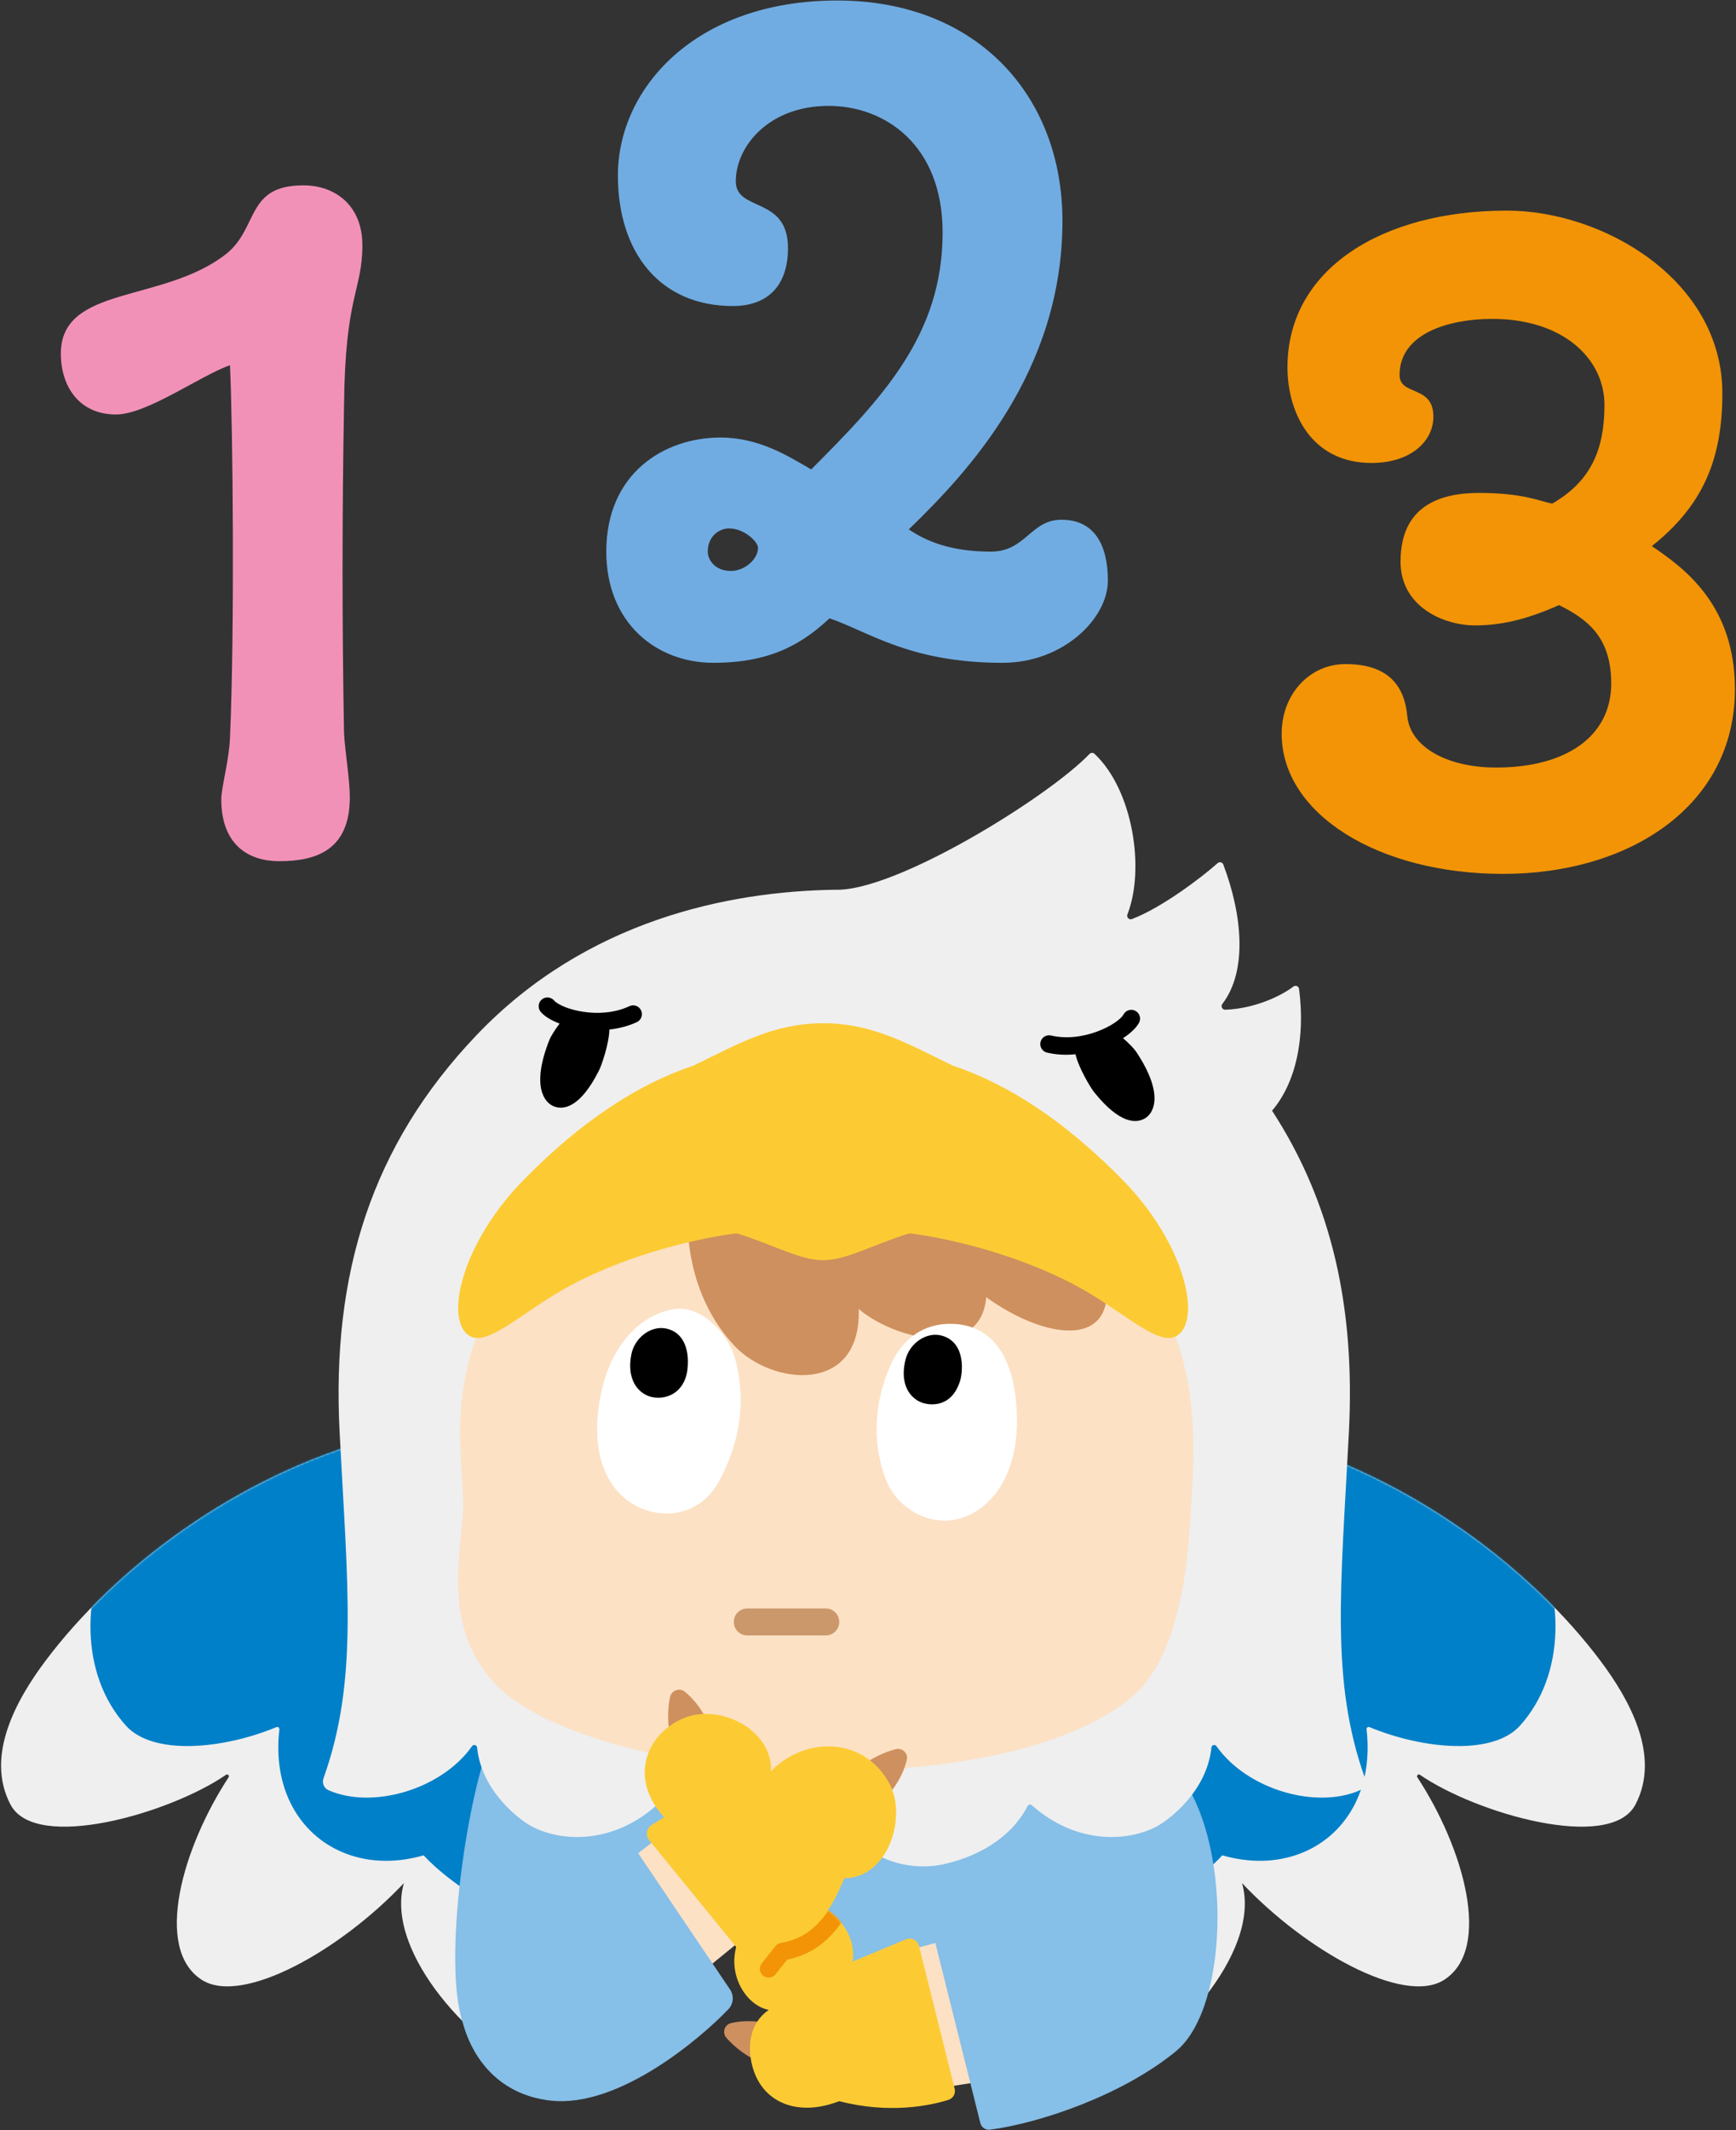 <svg width="874" height="1072" viewBox="0 0 874 1072" fill="none" xmlns="http://www.w3.org/2000/svg">
<rect x="0" y="0" width="874" height="1072" fill="#333333" stroke="none"/>
<path d="M115.78 371.584C118.213 316.6 117.24 214.423 115.78 183.77C100.697 189.121 73.935 208.584 58.365 208.584C39.876 208.584 30.631 194.474 30.631 177.93C30.631 143.385 82.207 152.63 113.834 127.814C130.377 114.677 123.564 93.269 152.758 93.269C168.328 93.269 182.439 103 182.439 123.437C182.439 146.304 173.681 148.25 173.195 204.692C172.221 259.673 172.221 314.169 173.195 368.665C173.681 378.395 176.114 392.018 176.114 401.263C176.114 427.538 159.571 433.376 140.594 433.376C124.051 433.376 111.401 424.131 111.401 402.236C111.401 396.398 115.294 382.775 115.78 371.584Z" fill="#F291B8"/>
<path d="M359.249 333.547C330.055 333.547 305.24 313.111 305.24 277.593C305.24 237.696 334.921 220.178 362.655 220.178C382.117 220.178 396.714 229.423 408.392 236.235C444.884 199.742 474.564 168.116 474.564 117.028C474.564 72.75 445.37 53.287 417.151 53.287C386.984 53.287 370.439 73.723 370.439 91.238C370.439 106.809 396.714 98.537 396.714 124.812C396.714 144.275 386.011 154.006 368.98 154.006C332.002 154.006 311.08 126.758 311.08 88.319C311.08 44.529 350.004 0.252 421.529 0.252C491.594 0.252 534.898 47.934 534.898 111.189C534.898 187.092 487.215 237.696 457.535 266.402C466.78 272.728 479.431 277.593 498.893 277.593C516.409 277.593 518.842 261.537 534.412 261.537C550.955 261.537 557.767 274.186 557.767 292.189C557.767 311.164 535.385 333.547 504.731 333.547C458.021 333.547 437.586 317.978 417.637 311.164C404.986 322.844 389.416 333.547 359.249 333.547ZM367.034 265.914C362.169 265.914 356.33 269.809 356.33 277.593C356.33 281.485 359.736 287.324 368.007 287.324C374.819 287.324 381.631 281.485 381.631 275.647C381.631 272.728 374.819 265.914 367.034 265.914Z" fill="#70ACE2"/>
<path d="M742.575 314.719C727.005 314.719 705.109 305.474 705.109 282.606C705.109 254.873 724.571 248.059 744.521 248.059C767.389 248.059 775.661 252.439 781.5 253.412C800.962 242.221 807.774 226.165 807.774 203.784C807.774 180.429 786.851 160.48 751.333 160.48C729.438 160.48 704.623 167.777 704.623 188.701C704.623 199.404 721.652 193.566 721.652 209.623C721.652 222.272 709.974 232.976 690.512 232.976C659.859 232.976 648.182 207.189 648.182 184.806C648.182 135.664 695.379 105.984 758.632 105.984C807.288 105.984 867.135 141.017 867.135 197.944C867.135 231.03 857.404 254.385 831.615 274.822C848.158 286.013 873.46 304.501 873.46 346.832C873.46 405.22 820.912 439.767 756.684 439.767C693.918 439.767 645.262 409.6 645.262 369.215C645.262 349.266 659.372 334.183 677.375 334.183C698.298 334.183 707.055 344.401 708.515 360.458C709.974 375.541 727.978 386.245 753.279 386.245C788.311 386.245 811.18 370.673 811.18 343.913C811.18 320.072 798.529 311.312 784.905 304.501C767.389 312.288 754.738 314.719 742.575 314.719Z" fill="#F29406"/>
<path d="M391.668 826.608C353.949 787.87 287.325 697.447 190.333 723.392C118.201 742.687 57.299 789.909 22.894 835.783C8.459 855.03 -7.688 883.568 5.309 908.161C17.975 932.127 85.596 912.568 113.788 893.123C114.626 892.545 115.642 893.547 115.083 894.399C91.865 929.801 77.202 980.789 101.644 996.341C122.072 1009.34 171.474 981.444 203.331 947.646C193.139 983.711 241.814 1032.53 266.28 1040.69C290.746 1048.84 307.915 983.598 307.915 983.598L385.262 894.909L391.668 826.608Z" fill="#EFEFEF"/>
<mask id="mask0_235_1756" style="mask-type:luminance" maskUnits="userSpaceOnUse" x="0" y="718" width="392" height="324">
<path d="M391.668 826.608C353.949 787.87 287.325 697.447 190.333 723.392C118.201 742.687 57.299 789.909 22.894 835.783C8.459 855.03 -7.688 883.568 5.309 908.161C17.975 932.127 85.596 912.568 113.788 893.123C114.626 892.545 115.642 893.547 115.083 894.399C91.865 929.801 77.202 980.789 101.644 996.341C122.072 1009.34 171.474 981.444 203.331 947.646C193.139 983.711 241.814 1032.53 266.28 1040.69C290.746 1048.84 307.915 983.598 307.915 983.598L385.262 894.909L391.668 826.608Z" fill="white"/>
</mask>
<g mask="url(#mask0_235_1756)">
<path d="M58.318 769.52C40.988 801.122 39.969 842.408 63.415 868.404C77.127 883.606 112.34 880.243 139.159 869.137C139.94 868.813 140.749 869.447 140.652 870.287C135.232 917.087 171.521 945.718 213.269 933.646C229.66 951.369 274.704 981.656 326.05 976.001L385.261 938.743L417.725 793.349L261.31 687.967L88.901 733.841L58.318 769.52Z" fill="#0080C8"/>
</g>
<path d="M436.989 826.608C474.708 787.87 541.332 697.447 638.324 723.392C710.456 742.687 771.358 789.909 805.763 835.783C820.199 855.03 836.346 883.568 823.348 908.161C810.682 932.127 743.061 912.568 714.869 893.123C714.031 892.545 713.015 893.547 713.574 894.399C736.792 929.801 751.455 980.789 727.013 996.341C706.585 1009.34 657.183 981.444 625.326 947.646C635.518 983.711 586.843 1032.53 562.377 1040.69C537.911 1048.84 520.742 983.598 520.742 983.598L443.395 894.909L436.989 826.608Z" fill="#EFEFEF"/>
<mask id="mask1_235_1756" style="mask-type:luminance" maskUnits="userSpaceOnUse" x="436" y="718" width="393" height="324">
<path d="M436.989 826.608C474.708 787.87 541.332 697.447 638.324 723.392C710.456 742.687 771.358 789.909 805.763 835.783C820.199 855.03 836.346 883.568 823.348 908.161C810.682 932.127 743.061 912.568 714.869 893.123C714.031 892.545 713.015 893.547 713.574 894.399C736.792 929.801 751.455 980.789 727.013 996.341C706.585 1009.34 657.183 981.444 625.326 947.646C635.518 983.711 586.843 1032.53 562.377 1040.69C537.911 1048.84 520.742 983.598 520.742 983.598L443.395 894.909L436.989 826.608Z" fill="white"/>
</mask>
<g mask="url(#mask1_235_1756)">
<path d="M770.338 769.52C787.668 801.122 788.688 842.408 765.241 868.404C751.529 883.606 716.317 880.243 689.497 869.137C688.716 868.813 687.907 869.447 688.005 870.287C693.424 917.087 657.136 945.718 615.387 933.646C598.996 951.369 553.953 981.656 502.607 976.001L443.395 938.743L410.932 793.349L567.346 687.967L739.756 733.841L770.338 769.52Z" fill="#0080C8"/>
</g>
<path d="M439.112 850.301L291.036 871.714L276.482 964.74L289.326 1014.82L371.04 957.116L445.662 1031.09L557.363 992.726L561.772 887.351L439.112 850.301Z" fill="#86BFE8"/>
<path d="M248.685 873.234C237.938 890.37 221.982 982.865 232.76 1017.1L314.2 988.906L294.275 940.699C297.081 923.814 312.772 891.238 312.772 891.238L248.685 873.234Z" fill="#86BFE8"/>
<path d="M384.35 1033.9C387.313 1030.52 388.886 1026.23 388.657 1022.73C388.487 1020.14 386.37 1018.07 383.801 1017.66C377.988 1016.71 372.127 1017.04 367.899 1018.12C364.706 1018.95 363.506 1022.91 365.646 1025.42C368.898 1029.23 373.539 1032.84 377.246 1035.01C379.562 1036.37 382.582 1035.92 384.35 1033.9Z" fill="#CE905E"/>
<path d="M455.772 1053.43L489.855 1048.12L476.666 976.225L442.037 985.487L455.772 1053.43Z" fill="#FCE1C5"/>
<path d="M480.628 1051.1L462.653 979.178C461.963 976.417 459.038 974.858 456.361 975.824L429.216 987.122C432.866 966.627 404.412 944.283 381.769 963.258C359.62 981.818 371.869 1008.51 387.016 1011.44C377.267 1018.21 376.439 1029.52 378.483 1038.54C382.869 1057.89 401.198 1065.65 422.52 1057.36C447.738 1063.95 468.673 1059.53 477.53 1056.69C479.879 1055.93 481.226 1053.49 480.628 1051.1Z" fill="#FCCB34"/>
<mask id="mask2_235_1756" style="mask-type:luminance" maskUnits="userSpaceOnUse" x="369" y="956" width="112" height="105">
<path d="M480.628 1051.1L462.653 979.178C461.963 976.417 459.038 974.858 456.361 975.824L429.216 987.122C432.866 966.627 404.412 944.283 381.769 963.258C359.62 981.818 371.869 1008.51 387.016 1011.44C377.267 1018.21 376.439 1029.52 378.483 1038.54C382.869 1057.89 401.198 1065.65 422.52 1057.36C447.738 1063.95 468.673 1059.53 477.53 1056.69C479.879 1055.93 481.226 1053.49 480.628 1051.1Z" fill="white"/>
</mask>
<g mask="url(#mask2_235_1756)">
<path d="M386.985 995.192C386.017 995.192 385.042 994.876 384.226 994.228C382.308 992.701 381.99 989.911 383.515 987.993L390.39 979.352C391.061 978.509 392.015 977.938 393.075 977.748C404.665 975.658 412.364 969.717 419.648 957.245C420.882 955.126 423.601 954.413 425.717 955.65C427.834 956.885 428.547 959.603 427.311 961.719C419.018 975.921 409.679 983.312 396.318 986.154L390.46 993.517C389.584 994.619 388.29 995.192 386.985 995.192Z" fill="#F29406"/>
</g>
<path d="M580.113 899.367C580.636 899.635 591.882 890.794 592.266 891.239C620.035 923.402 619.756 1009.44 592.068 1032.22C565.207 1054.32 523.563 1068.43 498.421 1071.71C496.185 1072 494.101 1070.57 493.554 1068.38L469.251 971.183C468.652 968.79 470.109 966.372 472.508 965.797C481.075 963.743 499.906 958.935 506.919 954.804C516.123 949.382 519.815 917.97 516.469 902.871C515.534 898.652 554.83 892.625 562.824 891.444C563.739 891.309 564.669 891.462 565.492 891.884L580.113 899.367Z" fill="#86BFE8"/>
<path d="M358.628 988.185L385.127 966.534L340.653 917.613L314.2 938.069L358.628 988.185Z" fill="#FCE1C5"/>
<path d="M318.936 929.1L367.565 1001.2C369.639 1004.28 369.286 1008.4 366.726 1011.08C353.073 1025.38 311.723 1060.97 277.157 1057.07C235.538 1052.38 223.142 1007.6 234.328 974.061C246.126 938.689 314.744 923.93 318.936 929.1Z" fill="#86BFE8"/>
<path d="M679.112 720.661C682.293 658.632 670.829 605.655 640.431 558.935C652.421 544.877 657.241 522.407 654.02 497.646C653.843 496.285 652.239 495.622 651.154 496.464C645.257 501.038 631.766 507.593 616.881 508.12C615.349 508.175 614.462 506.426 615.395 505.21C628.139 488.601 625.458 460.423 615.882 435.057C615.439 433.884 613.95 433.517 613.017 434.355C605.235 441.343 584.853 456.84 569.873 462.5C568.423 463.048 567.047 461.591 567.61 460.146C576.578 437.143 570.301 397.368 551.022 379.331C550.298 378.654 549.158 378.737 548.473 379.455C528.064 400.828 450.969 448.805 420.47 447.748C366.668 448.515 295.046 463.124 239.971 520.856C186.881 576.506 166.898 641.147 170.976 720.661C174.947 798.094 180.474 845.75 162.873 894.841C162.034 897.182 163.041 899.834 165.312 900.848C187.168 910.606 222.088 900.755 237.657 878.719C238.416 877.644 240.056 878.09 240.19 879.399C242.494 901.93 262.345 916.453 268.33 919.447C283.823 927.2 309.04 927.589 330.575 908.472C331.274 907.851 332.345 908.055 332.773 908.887C341.891 926.617 360.931 935.319 376.223 938.377C390.544 941.24 413.691 937.383 423.796 917.553C424.312 916.539 425.776 916.539 426.293 917.553C436.398 937.383 459.544 941.24 473.865 938.377C489.157 935.319 508.197 926.617 517.315 908.887C517.743 908.055 518.814 907.851 519.514 908.472C541.048 927.589 566.265 927.2 581.758 919.447C587.743 916.453 607.594 901.93 609.899 879.399C610.032 878.09 611.672 877.644 612.431 878.719C628 900.755 662.92 910.606 684.776 900.848C687.047 899.834 688.054 897.182 687.215 894.841C669.614 845.75 675.141 798.094 679.112 720.661Z" fill="#EFEFEF"/>
<path d="M415.863 891.235C499.467 891.235 548.273 872.765 570.793 853.168C589.937 836.508 597.332 799.399 599.104 766.951C600.085 748.995 602.678 725.522 598.509 698.716C594.339 671.909 584.809 654.851 573.492 642.666L415.863 581.742L258.233 642.666C246.916 654.851 237.386 671.909 233.216 698.716C229.047 725.522 234.707 748.559 232.621 766.951C228.958 799.24 228.405 824.742 249.299 847.37C269.55 869.303 332.258 891.235 415.863 891.235Z" fill="#FCE1C5"/>
<path d="M347.642 593.235C343.455 618.825 346.754 652.326 369.511 676.985C388.242 697.284 433.719 702.111 432.324 658.694C449.543 673.583 493.741 685.36 496.532 652.791C526.31 674.194 561.207 678.847 557.019 644.403C551.443 598.54 503.512 566.249 503.512 566.249L436.046 557.408L347.642 593.235Z" fill="#CE905E"/>
<path d="M414.398 634.177C425.941 634.177 438.793 626.618 457.855 620.631C473.838 622.55 509.638 629.945 541.081 646.616C567.484 660.614 586.104 681.484 594.983 669.966C603.862 658.449 593.944 623.184 565.522 594.113C536.597 564.528 507.85 545.634 479.705 536.251C457.462 525.48 439.451 514.922 414.398 514.922C389.346 514.922 371.335 525.48 349.092 536.251C320.946 545.634 292.2 564.528 263.275 594.113C234.853 623.184 224.934 658.449 233.814 669.966C242.693 681.484 261.313 660.614 287.716 646.616C319.159 629.945 354.959 622.55 370.941 620.631C390.004 626.618 402.856 634.177 414.398 634.177Z" fill="#FCCB34"/>
<path d="M340.296 658.693C324.905 660.512 307.865 674.205 302.343 702.389C296.707 731.152 305.373 750.635 321.319 758.319C336.015 765.4 353.377 761.125 361.769 745.834C371.361 728.356 376.167 707.563 370.454 685.09C366.523 669.63 352.312 657.273 340.296 658.693Z" fill="white"/>
<path d="M343.386 673.886C341.461 670.997 338.673 669.187 335.099 668.509C327.541 667.086 319.474 673.202 317.849 681.623C316.294 689.677 318.204 694.665 320.081 697.429C322.092 700.394 325.167 702.46 328.515 703.096C329.461 703.277 330.434 703.37 331.417 703.37C337.527 703.37 343.958 699.765 345.802 691.019C345.89 690.599 347.914 680.687 343.386 673.886Z" fill="black"/>
<path d="M481.839 666.333C497.502 667.783 511.135 680.071 511.969 712.604C512.702 741.218 500.164 758.248 484.915 763.63C469.593 769.038 451.832 760.085 445.807 744.068C438.92 725.761 440.206 705.504 448.128 687.501C455.458 670.847 468.411 665.09 481.839 666.333Z" fill="white"/>
<path d="M482.071 678.25C480.283 675.037 477.506 672.949 473.818 672.043C466.333 670.2 457.962 675.894 455.892 684.217C453.91 692.175 455.551 697.256 457.276 700.117C459.126 703.186 462.086 705.415 465.398 706.23C466.241 706.438 467.628 706.697 469.288 706.697C473.735 706.697 480.136 704.839 483.284 695.159C484.452 691.567 485.157 683.798 482.071 678.25Z" fill="black"/>
<path d="M415.731 822.992H376.224C372.474 822.992 369.435 819.953 369.435 816.203C369.435 812.453 372.474 809.414 376.224 809.414H415.731C419.481 809.414 422.52 812.453 422.52 816.203C422.52 819.953 419.481 822.992 415.731 822.992Z" fill="#CA986B"/>
<path d="M322.765 508.468C321.731 506.252 319.097 505.295 316.881 506.332C301.68 513.441 282.61 507.701 278.964 503.47C277.365 501.618 274.572 501.408 272.722 503.006C270.87 504.601 270.663 507.396 272.256 509.247C274.174 511.473 277.545 513.502 281.726 515.106C279.257 518.333 277.224 521.713 276.63 523.208C267.422 546.389 273.92 554.885 278.951 556.792C283.981 558.699 292.34 557.126 301.651 538.526C302.797 536.236 306.68 525.212 306.792 518.098C311.533 517.559 316.26 516.396 320.633 514.352C322.846 513.316 323.803 510.682 322.765 508.468Z" fill="black"/>
<path d="M572.031 529.286C571.143 527.949 568.466 525.071 565.392 522.429C569.158 519.994 572.008 517.3 573.427 514.723C574.605 512.58 573.825 509.889 571.68 508.711C569.551 507.53 566.851 508.31 565.669 510.455C562.975 515.352 545.506 524.908 529.162 521.094C526.779 520.539 524.402 522.022 523.846 524.399C523.289 526.779 524.77 529.16 527.15 529.716C530.317 530.455 533.562 530.786 536.796 530.786C538.361 530.786 539.919 530.686 541.468 530.539C543.056 537.474 549.124 547.443 550.718 549.445C563.672 565.719 572.175 565.53 576.703 562.624C581.231 559.719 585.832 550.063 572.031 529.286Z" fill="black"/>
<path d="M342.077 874.623C346.703 874.937 351.202 873.545 353.925 871.171C355.947 869.407 356.314 866.383 355.05 864.016C352.19 858.659 348.256 854.059 344.722 851.273C342.052 849.168 338.048 850.667 337.331 853.989C336.241 859.037 336.182 865.101 336.724 869.495C337.062 872.241 339.316 874.436 342.077 874.623Z" fill="#CE905E"/>
<path d="M435.064 893.107C436.751 897.276 439.873 900.611 443.098 901.979C445.494 902.996 448.287 902.034 449.817 899.928C453.278 895.163 455.622 889.781 456.555 885.516C457.259 882.295 454.255 879.438 451.052 880.22C446.187 881.41 440.872 883.928 437.269 886.263C435.017 887.722 434.057 890.62 435.064 893.107Z" fill="#CE905E"/>
<path d="M334.331 914.452C316.309 894.789 325.498 872.674 343.896 864.742C361.856 857 388.773 869.961 388.198 891.262C405.583 873.464 435.365 873.991 447.944 897.862C456.659 914.401 447.188 945.162 425.044 945.162C416.609 966.269 407.235 974.914 391.314 977.883L384.211 986.613C382.149 989.147 378.279 989.149 376.215 986.616L326.815 926.009C324.857 923.607 325.445 920.032 328.07 918.384L334.331 914.452Z" fill="#FCCB34"/>
</svg>
